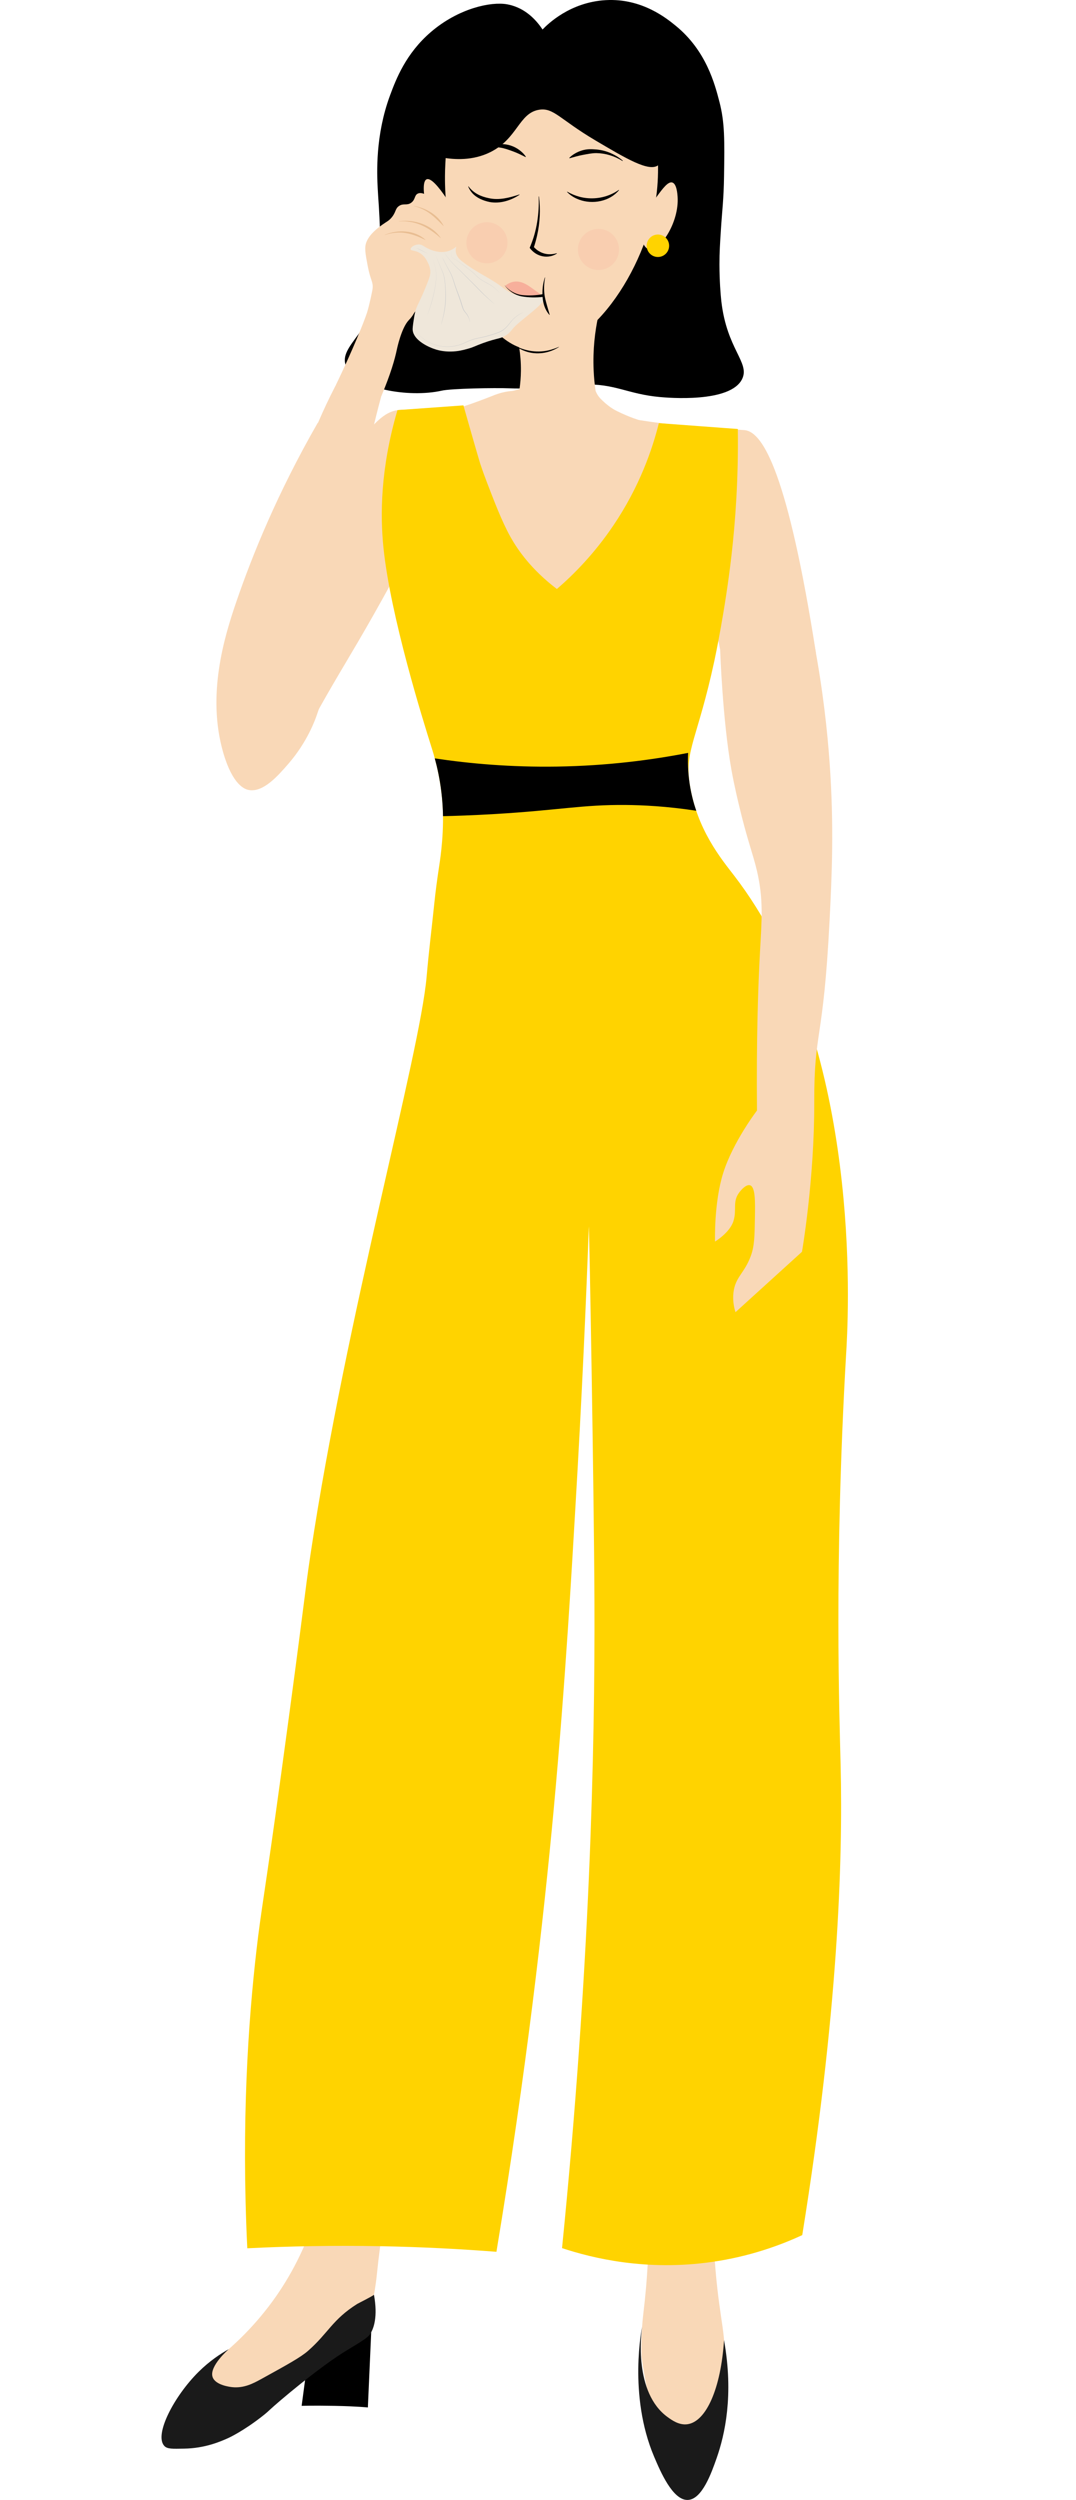 <?xml version="1.0" encoding="UTF-8"?> <svg xmlns="http://www.w3.org/2000/svg" width="1020" height="2368" viewBox="0 0 1020 2368" fill="none"><g clip-path="url(#clip0_61_621)"><path d="M514.303 27.968C519.033 23.033 540.228 2.012 574.346 0.129C608.516 -1.754 631.981 17.419 640.588 24.435C669.392 47.941 677.578 79.46 681.98 96.432C687.114 116.19 686.864 133.007 686.366 166.65C686.03 189.572 684.577 198.582 683.348 218.28C682.565 230.832 681.98 238.88 682.006 250.547C682.041 266.203 683.098 279.117 683.769 285.11C688.894 330.712 710.794 343.153 703.674 358.664C692.9 382.135 632.239 376.685 625.635 376.091C594.784 373.323 582.833 363.04 552.403 364.244C522.618 365.421 514.751 366.41 514.751 366.41C498.852 367.614 495.929 368.31 484.037 367.846C467.975 367.218 427.572 368.044 418.784 370.03C387.701 377.071 335.964 368.388 327.865 346.541C320.53 326.775 355.526 313.981 360.444 266.229C361.364 257.27 361.003 245.113 360.272 220.799C359.576 197.645 358.681 190.741 358.062 178.747C357.288 163.779 355.767 128.124 369.704 90.431C375.44 74.929 384.726 50.701 408.432 30.35C434.605 7.884 465.336 1.315 480.727 4.084C483.134 4.514 485.387 5.176 485.387 5.176C500.202 9.526 509.377 20.531 514.312 27.951L514.303 27.968Z" fill="black"></path><path d="M584.655 389.297C579.711 386.838 576.573 384.13 575.773 383.502C574.664 382.643 573.271 381.508 570.958 379.298C569.952 378.249 567.837 376.487 565.919 373.065C565.335 372.016 564.905 371.053 564.57 370.167C563.701 364.097 563.048 357.58 562.747 350.659C561.887 331.073 564.036 313.861 567.029 299.855C540.855 304.163 514.673 308.47 488.5 312.777C491.2 322.02 493.985 335.312 493.805 351.416C493.736 357.606 493.22 363.315 492.472 368.551C482.618 371.5 474.338 373.177 468.801 374.14C465.877 376.77 460.882 382.092 459.704 389.796C458.276 399.133 463.324 406.287 469.454 414.996C473.573 420.851 488.164 441.133 516.591 447.925C517.812 448.218 518.74 448.415 519.299 448.536C524.045 449.568 554.724 455.878 581.328 437.359C596.504 426.792 606.805 398.23 606.805 398.23C606.805 398.23 597.235 395.531 584.647 389.289L584.655 389.297Z" fill="#F9D8B7"></path><path d="M423.616 188.506C420.865 184.37 409.713 167.63 404.442 169.831C399.704 171.8 401.948 188.084 404.752 198.169C408.982 213.396 419.18 231.271 426.462 229.887C431.149 228.992 433.023 220.438 433.427 218.563C435.903 207.257 429.558 197.43 423.625 188.514L423.616 188.506Z" fill="#F9D8B7"></path><path d="M622.85 185.866C628.31 178.463 633.323 171.723 637.269 172.858C641.5 174.079 642.153 183.682 642.334 186.305C644.01 210.971 625.343 238.441 615.223 236.154C609.204 234.796 607.381 223.172 607.132 221.547C605.266 209.604 612.059 200.517 622.858 185.866H622.85Z" fill="#F9D8B7"></path><path d="M421.871 174.388C423.023 233.455 450.994 325.425 503.943 331.993C557.218 338.597 612.987 255.912 622.205 185.393C627.931 141.579 619.316 74.654 579.952 54.811C563.727 46.634 543.014 46.823 524.673 46.987C507.193 47.15 483.909 47.356 466.024 56.934C420.048 81.558 421.631 162.007 421.871 174.388Z" fill="#F9D8B7"></path><path d="M623.846 156.565C615.136 163.013 593.623 150.28 564.156 132.835C530.563 112.949 524.75 101.711 511.027 103.955C491.784 107.111 490.735 131.245 464.811 144.107C448.216 152.343 430.89 151.26 419.196 149.214C419.05 137.865 418.938 133.618 418.844 133.609C418.827 133.609 418.698 133.557 418.534 133.987C416.591 139.309 408.938 98.109 438.001 69.435C454.312 53.34 473.581 49.127 491.741 45.422C515.223 40.633 550.27 33.48 580.158 52.102C624.336 79.632 638.128 145.964 623.846 156.539V156.565Z" fill="black"></path><path opacity="0.2" d="M503.951 272.695C505.155 273.546 507.675 275.446 512.472 278.791C513.289 279.358 513.951 279.822 514.398 280.123C513.014 280.226 511.604 280.321 510.194 280.407C508.259 280.527 506.35 280.622 504.459 280.708C502.576 280.914 500.314 280.983 497.778 280.708C492.387 280.123 488.225 278.223 485.62 276.753C484.493 276.065 483.204 275.162 481.871 273.993C480.581 272.867 479.549 271.749 478.732 270.752C482.98 267.364 486.686 266.788 488.586 266.676C494.915 266.315 500.297 270.115 503.96 272.686L503.951 272.695Z" fill="#F40C2E"></path><path d="M488.629 327.66C499.807 333.395 512.833 334.693 524.708 330.472C526.436 329.956 528.095 329.225 529.806 328.52L529.901 328.666C520.675 334.667 508.732 336.447 498.285 332.784C494.811 331.615 491.518 329.921 488.534 327.798L488.637 327.66H488.629Z" fill="black"></path><path d="M510.933 186.081C512.49 198.393 511.896 210.972 509.153 223.077C508.225 227.135 507.15 231.168 505.766 235.105L505.499 233.377C509.403 238.029 515.284 240.969 521.44 240.814C523.53 240.78 525.662 240.453 527.769 239.843L527.915 240.152C524.115 242.714 519.239 243.634 514.691 242.809C509.626 241.932 505.095 238.923 502.111 234.753C503.805 230.729 505.361 226.637 506.539 222.415C508.758 214.591 510.039 206.518 510.521 198.384C510.761 194.309 510.761 190.208 510.607 186.115L510.95 186.09L510.933 186.081Z" fill="black"></path><path d="M447.743 143.935C456.376 138.02 467.115 135.277 477.554 136.584C483.487 137.014 489.256 139.395 493.77 143.264C495.585 144.769 497.21 146.497 498.508 148.466L498.224 148.784C494.174 146.764 490.297 144.82 486.118 143.307C482.085 141.871 478.061 140.315 473.736 139.748C464.923 138.647 455.963 140.393 447.958 144.313L447.743 143.943V143.935Z" fill="black"></path><path d="M590.132 152.541C582.712 147.812 574.045 145.147 565.318 145.027C560.984 145.001 556.814 145.955 552.635 146.703C548.31 147.503 544.183 148.707 539.875 149.928L539.651 149.558C541.259 147.873 543.151 146.497 545.163 145.328C549.204 142.998 553.813 141.519 558.499 141.338C560.846 141.252 563.185 141.407 565.498 141.588C570.098 142.052 574.63 143.17 578.869 145.01C583.056 146.867 586.985 149.231 590.39 152.197L590.132 152.541Z" fill="black"></path><path opacity="0.05" d="M567.321 255.766C578.077 255.766 586.796 247.047 586.796 236.292C586.796 225.537 578.077 216.818 567.321 216.818C556.565 216.818 547.846 225.537 547.846 236.292C547.846 247.047 556.565 255.766 567.321 255.766Z" fill="#F40C2E"></path><path opacity="0.05" d="M461.613 249.429C472.369 249.429 481.088 240.71 481.088 229.955C481.088 219.2 472.369 210.481 461.613 210.481C450.857 210.481 442.138 219.2 442.138 229.955C442.138 240.71 450.857 249.429 461.613 249.429Z" fill="#F40C2E"></path><path d="M444.175 176.623C449.11 183.141 455.843 186.167 463.409 187.706C473.108 189.873 482.782 187.328 492.283 184.233C492.377 184.19 492.506 184.215 492.541 184.327C492.567 184.404 492.541 184.482 492.472 184.516C484.286 189.916 474.132 193.123 464.312 191.386C458.078 190.113 451.793 187.568 447.502 182.702C445.972 180.931 444.717 178.928 443.857 176.752C443.805 176.555 444.046 176.417 444.175 176.623Z" fill="black"></path><path d="M586.753 180.174C577.931 190.887 561.706 193.828 548.989 189.125C544.699 187.551 540.718 185.161 537.622 181.885C537.545 181.817 537.51 181.688 537.596 181.61C537.648 181.559 537.734 181.55 537.794 181.584C541.517 183.742 545.524 185.393 549.677 186.477C560.055 189.133 571.422 188.007 581.009 183.175C582.944 182.246 584.793 181.129 586.547 179.891C586.624 179.839 586.727 179.856 586.779 179.934C586.831 180.011 586.813 180.106 586.745 180.174H586.753Z" fill="black"></path><path d="M421.768 240.599C427.647 240.599 432.413 235.834 432.413 229.955C432.413 224.077 427.647 219.311 421.768 219.311C415.889 219.311 411.123 224.077 411.123 229.955C411.123 235.834 415.889 240.599 421.768 240.599Z" fill="#FFD300"></path><path d="M630.892 240.604C635.208 236.612 635.47 229.878 631.478 225.562C627.486 221.247 620.751 220.985 616.435 224.977C612.12 228.969 611.857 235.703 615.85 240.018C619.842 244.334 626.576 244.596 630.892 240.604Z" fill="#FFD300"></path><path d="M351.88 2209.14C350.831 2232.89 349.774 2256.63 348.725 2280.38C348.725 2280.38 338.536 2279.27 317.332 2278.86C295.914 2278.44 285.939 2278.86 285.939 2278.86L294.503 2214.79C313.626 2212.91 332.758 2211.02 351.88 2209.15V2209.14Z" fill="black"></path><path d="M316.309 2036C313.403 2052.39 308.424 2074.27 299.439 2099.16C292.775 2117.62 283.231 2143.52 263.455 2172.55C251.916 2189.48 232.827 2213.43 203.197 2236.44C200.411 2246.43 197.617 2256.43 194.831 2266.42C202.243 2266.9 211.727 2266.97 222.638 2265.64C225.493 2265.29 239.173 2263.54 253.395 2258.52C275.243 2250.83 276.713 2243.07 319.998 2214.17C319.998 2214.17 320.333 2213.95 349.972 2194.52C349.972 2194.52 355.148 2175.53 357.306 2153.98C364.004 2087 377.039 2047.62 377.039 2047.62L316.318 2035.98L316.309 2036Z" fill="url(#paint0_linear_61_621)"></path><path d="M155.682 2316.74C158.597 2319.96 163.816 2319.51 174.281 2319.38C194.272 2319.14 209.164 2312.6 216.37 2309.36C216.37 2309.36 230.566 2302.98 249.345 2288.13C252.612 2285.55 254.83 2283.51 256.154 2282.25C262.397 2276.33 302.878 2241.78 328.94 2226.16C344.4 2216.9 348.647 2213.99 350.745 2211.07C350.745 2211.07 351.321 2210.17 351.88 2209.14C354.038 2205.17 358.355 2194.82 354.511 2173.61C353.359 2174.88 339.378 2181.83 338.561 2182.35C314.959 2197.26 311.33 2209.78 292.087 2226.69C285.122 2232.81 272.663 2239.67 247.745 2253.4C239.981 2257.67 231.314 2262.25 220.23 2261.15C218.468 2260.97 204.16 2259.39 201.529 2251.54C198.098 2241.27 216.886 2225.13 216.886 2225.13C209.259 2229.4 198.726 2236.23 188.167 2246.72C164.969 2269.77 146.035 2306.09 155.682 2316.73V2316.74Z" fill="#1A1A1A"></path><path d="M675.626 2085.08C675.557 2100.21 675.926 2122.9 678.3 2150.4C682.668 2201.07 689.048 2212.71 685.995 2239.7C681.687 2277.72 661.43 2321.67 644.121 2320.76C628.395 2319.95 614.852 2282.08 608.18 2232.44C608.18 2232.44 607.268 2212.78 609.874 2191.27C617.956 2124.45 613.829 2083.17 613.829 2083.17L675.634 2085.07L675.626 2085.08Z" fill="url(#paint1_linear_61_621)"></path><path d="M652.135 2367.98C637.716 2368.63 625.927 2340.83 620.063 2327C595.214 2268.41 608.705 2203.89 608.705 2203.89C607.802 2210.33 600.665 2266.32 632.978 2289.58C636.985 2292.47 643.786 2297.36 651.688 2296.26C669.392 2293.8 683.382 2262.55 686.34 2216.57C695.72 2268.83 687.053 2306.42 679.358 2328.34C674.543 2342.07 665.652 2367.37 652.127 2367.97L652.135 2367.98Z" fill="#1A1A1A"></path><path d="M373.445 335.785C371.098 317.412 366.472 312.683 362.732 311.703C346.171 307.378 314.718 368.198 299.138 406.037C292.139 423.026 288.029 436.146 287.049 439.31C277.238 470.89 262.371 525.219 248.554 607.405L254.925 613.475C271.916 590.244 284.495 569.876 293.119 554.967C307.951 529.329 339.344 475.043 350.453 420.602C351.433 415.787 353.445 406.39 356.979 392.281C363.127 367.734 369.301 348.191 373.445 335.794V335.785Z" fill="url(#paint2_linear_61_621)"></path><path d="M773.458 618.47C759.383 618.221 737.706 617.783 711 617.017C704.508 616.828 682.66 615.573 682.66 615.573C682.66 615.573 678.67 595.299 678.326 590.459C677.655 581.053 679.633 576.573 678.679 576.109C673.029 573.375 624.835 740.386 557.45 747.144C478.732 755.037 377.795 544.014 362.757 552.852C360.977 553.901 361.02 557.607 354.898 566.015C350.229 572.421 345.354 576.935 341.837 579.815C332.31 569.48 322.43 557.994 312.474 545.312C302.474 532.579 293.634 520.198 285.827 508.445C300.47 479.78 314.615 456.858 325.612 440.256C353.875 397.586 365.474 390.381 376.807 388.463C387.322 386.684 391.286 390.518 400.151 391.791C404.932 392.479 408.414 392.238 413.969 391.541C431.019 389.418 465.043 375.644 468.809 374.174C504.493 360.168 532.73 386.297 605.446 397.835C620.33 400.191 634.741 401.876 634.741 401.876C649.659 403.656 661.344 404.619 670.691 405.203C692.402 406.553 703.442 407.181 705.961 407.43C723.657 409.218 747.147 450.324 773.467 618.496L773.458 618.47Z" fill="#F9D8B7"></path><path d="M699.427 406.355L624.578 400.793C618.49 425.193 606.461 460.745 581.362 497.861C563.306 524.566 543.813 544.212 527.898 557.925C503.65 539.483 490.839 520.972 483.951 508.677C475.396 493.407 467.752 472.764 461.888 457.701C459.73 452.138 457.529 446.085 455.155 438.975C455.155 438.975 453.083 432.475 439.291 383.975L376.79 388.446C360.436 444.177 360.427 488.369 363.48 518.521C370.135 584.157 401.51 683.873 408.741 706.855C411.089 714.309 416.996 732.795 419.231 758.123C421.656 785.636 417.374 813.416 416.48 819.236C414.201 834.059 412.783 845.391 411.785 854.934C408.819 883.384 406.867 897.553 404.399 925.358C397.821 999.454 328.329 1246.68 294.538 1471.05C288.141 1513.54 289.662 1511.12 266.559 1680.06C250.927 1794.37 247.505 1808.85 243.016 1848.15C235.458 1914.31 228.631 2009.89 234.426 2129.61C274.22 2127.62 316.575 2126.8 361.227 2127.64C399.507 2128.36 436.015 2130.23 470.598 2132.94C499.024 1961.59 515.181 1818.85 524.871 1714.06C536.255 1591.01 542.498 1477.54 545.327 1429.95C551.75 1321.87 555.696 1230.25 558.19 1161.65C558.19 1161.61 558.19 1161.58 558.198 1161.58C558.577 1161.58 563.048 1406.64 563.504 1516.32C564.105 1659.59 559.101 1866.41 532.79 2129.44C561.457 2138.95 612.721 2151.52 675.351 2142.47C710.691 2137.37 739.504 2126.84 760.501 2117.12C794.138 1908.44 799.116 1765.62 796.872 1671.63C795.832 1628.17 790.561 1483.09 802.014 1283.86C802.453 1276.17 802.375 1277.87 802.513 1275.33C805.479 1219.81 812.53 981.063 696.03 829.519C684.053 813.94 660.321 785.602 653.752 742.441C648.911 710.647 661.362 699.409 677.157 626.122C678.017 622.116 687.484 577.7 693.399 526.242C697.165 493.459 700.046 453.05 699.418 406.364L699.427 406.355Z" fill="#FFD300"></path><path d="M682.66 615.573C682.66 615.573 684.921 681.939 693.33 729.02C696.228 745.244 700.286 761.692 700.286 761.692C708.231 795.421 713.674 808.317 717.578 825.014C723.88 852.011 722.083 871.459 720.484 900.648C718.618 934.747 716.959 983.746 717.578 1051.91C714.216 1056.39 709.831 1062.66 705.076 1070.38C698.24 1081.46 690.244 1096.25 685.575 1111.05C676.641 1139.39 677.819 1176.02 677.819 1176.02C677.819 1176.02 691.834 1167.63 695.274 1156.62C698.61 1145.95 694.379 1138.91 700.123 1130.44C702.591 1126.8 707.509 1121.59 711.026 1122.71C716.099 1124.32 715.875 1138.24 715.635 1152.74C715.334 1171.04 715.187 1180.19 711.757 1189.58C705.678 1206.24 696.942 1209.46 695.274 1224.49C694.431 1232.08 695.841 1238.56 697.217 1242.92C718.223 1223.85 739.237 1204.78 760.243 1185.71C760.243 1185.71 772.092 1117.51 771.877 1044.14C771.679 974.787 780.449 989.248 786.425 871.554C788.497 830.688 790.793 783.324 786.425 722.228C784.344 693.09 780.26 654.168 771.619 608.428C741.971 610.81 712.316 613.191 682.668 615.573H682.66Z" fill="#F9D8B7"></path><path d="M659.994 767.942C631.628 763.6 608.576 762.62 593.314 762.474C552.024 762.087 530.322 767.444 469.058 771.063C447.82 772.318 430.581 772.843 419.962 773.092C419.841 765.904 419.368 758.02 418.319 749.569C416.875 737.867 414.631 727.395 412.154 718.35C445 723.285 484.114 726.802 528.155 726.114C575.842 725.366 617.742 719.881 652.298 713.14C651.894 721.222 652.058 731.187 653.76 742.424C655.265 752.354 657.604 760.935 660.003 767.942H659.994Z" fill="black"></path><path d="M546.083 667.022C541.793 651.365 537.494 635.709 533.203 620.052Z" fill="#FFD300"></path><path d="M369.016 555.672C365.921 561.313 360.813 570.564 354.39 581.913C332.215 621.084 321.665 636.981 302.224 671.716C297.83 679.575 291.201 691.56 283.316 706.468C278.879 670.616 274.107 641.598 270.539 621.574C260.505 565.268 253.927 549.8 264.847 532.914C266.902 529.733 279.782 512.314 295.861 487.802C298.948 483.099 301.433 479.247 302.955 476.865C324.975 503.132 346.987 529.406 369.008 555.672H369.016Z" fill="#F9D8B7"></path><path d="M318.553 364.424C335.001 330.093 345.371 304.085 347.908 296.132C350.289 288.661 352.817 275.747 353.032 274.526C353.135 273.916 353.204 273.305 353.204 273.305C353.866 266.522 351.227 266.074 348.492 251.536C346.343 240.109 345.268 234.4 347.4 229.147C350.547 221.383 358.544 215.632 362.568 212.743C366.609 209.837 368.561 209.269 371.278 205.985C375.551 200.826 374.451 197.748 378.191 195.152C382.533 192.142 385.715 195.1 389.919 191.936C393.857 188.97 392.705 185.127 395.921 183.45C399.653 181.507 404.872 184.8 409.472 187.706C417.064 192.495 421.407 198.049 427.907 206.363C428.483 207.094 431.363 210.817 434.201 216.242C437.434 222.424 437.477 224.41 437.331 225.57C436.927 228.82 434.82 231.125 432.576 233.566C431.449 234.796 429.489 236.928 426.419 238.476C420.16 241.614 416.187 238.837 414.64 241.184C412.679 244.167 418.836 248.999 417.168 258.294C417.099 258.689 417.047 258.964 416.97 259.248C416.626 260.391 415.585 261.922 409.248 273.469C405.629 280.054 403.788 283.399 402.06 285.875C397.202 292.831 395.018 293.381 393.083 295.763C392.318 296.708 392.224 297.147 391.484 298.316C389.713 301.11 387.89 302.856 387.46 303.32C380.366 310.826 376.274 330.738 376.274 330.738C374.313 340.264 370.324 354.253 361.467 375.249L318.561 364.433L318.553 364.424Z" fill="#F9D8B7"></path><path d="M407.185 236.094C401.536 233.704 400.418 231.34 396.488 231.546C392.585 231.752 388.905 234.504 389.24 236.146C389.567 237.719 393.333 236.911 397.89 239.628C402.679 242.474 404.769 247.125 405.886 249.395C407.512 252.679 407.821 255.508 407.881 256.118C408.225 259.618 407.408 262.317 405.009 268.396C402.077 275.807 399.515 281.353 399.515 281.353C396.007 288.944 394.924 290.483 393.746 294.868C392.937 297.878 392.533 300.586 392.215 302.77C391.39 308.289 390.977 311.049 391.252 313.096C392.499 322.441 405.99 328.907 413.556 331.177C419.807 333.051 425.164 333.017 427.752 332.982C434.21 332.896 439.085 331.581 443.289 330.42C449.446 328.718 449.85 327.892 457.881 324.986C472.395 319.75 474.312 321.281 480.151 317.283C481.32 316.483 482.111 315.821 482.756 315.193C484.433 313.56 485.508 312.141 485.774 311.78C488.362 308.246 496.823 301.678 500.847 298.368C508.13 292.375 516.874 285.187 515.499 282.341C514.622 280.527 510.383 282.015 497.769 280.725C494.415 280.381 492.739 280.244 490.813 279.779C483.504 278.034 478.689 274.088 476.445 272.342C464.785 263.246 453.092 259.102 438.242 247.71C436.514 246.386 432.989 243.6 432.172 239.138C431.742 236.773 432.215 234.744 432.576 233.584C430.968 234.968 428.285 236.902 424.571 237.943C416.695 240.152 409.137 236.945 407.185 236.12V236.094Z" fill="#EFE7DA"></path><path d="M409.747 244.718C411.673 248.982 412.937 253.539 413.444 258.199C413.935 262.867 413.29 267.562 412.542 272.17C410.934 281.387 408.354 290.432 404.88 299.116H404.863C408.122 290.354 410.727 281.335 412.378 272.136C413.152 267.545 413.814 262.859 413.35 258.208C412.894 253.565 411.579 248.965 409.764 244.718H409.747Z" fill="#CCCCCC"></path><path d="M406.428 240.694C402.877 238.906 397.701 236.567 394.348 234.598C397.907 236.189 402.963 238.863 406.428 240.694Z" fill="#CCCCCC"></path><path d="M412.508 240.685C415.096 246.687 417.649 252.739 420.177 258.775C421.854 263.624 422.164 268.791 422.456 273.864C423.084 282.591 422.456 291.412 420.341 299.915C419.61 302.709 418.879 305.676 418.011 308.332C418.595 305.762 419.507 302.374 420.066 299.855C421.957 291.343 422.628 282.591 422.103 273.881C421.854 268.809 421.588 263.684 419.954 258.844C417.52 252.808 414.872 246.661 412.499 240.677L412.508 240.685Z" fill="#CCCCCC"></path><path d="M418.612 242.267C421.149 247.392 423.754 252.464 426.609 257.425C429.472 262.42 430.633 268.121 432.679 273.46C434.708 278.799 436.789 284.138 438.371 289.641C438.793 290.999 439.188 292.366 439.85 293.596C440.487 294.834 441.501 295.84 442.344 297.026C444.038 299.382 445.121 302.133 445.577 304.954H445.517C444.898 302.185 443.702 299.537 441.991 297.293C441.14 296.184 440.082 295.161 439.377 293.862C438.655 292.581 438.225 291.189 437.769 289.83C436.17 284.336 434.141 279.006 432.206 273.632C430.22 268.284 429.137 262.601 426.334 257.58C423.634 252.593 420.839 247.357 418.621 242.267H418.612Z" fill="#CCCCCC"></path><path d="M420.822 238.493C424.554 244.615 429.498 250.04 434.82 254.829C436.755 256.737 442.034 261.956 444.046 263.942C447.142 266.934 453.255 273.09 456.239 276.203C460.177 280.398 464.605 284.104 468.767 288.093L468.741 288.128C464.407 284.327 459.979 280.622 455.938 276.504C452.946 273.4 446.867 267.227 443.814 264.192C441.802 262.18 436.609 256.969 434.657 255.018C429.412 250.194 424.33 244.632 420.831 238.501L420.822 238.493Z" fill="#CCCCCC"></path><path d="M428.302 237.642C426.953 240.144 427.468 243.153 429.919 244.743C430.985 245.586 432.309 245.99 433.384 246.781C438.363 250.564 444.811 254.837 449.463 258.99C451.415 260.847 453.16 262.893 455.448 264.364C457.657 265.894 460.005 267.201 462.395 268.439C467.21 270.906 471.312 274.578 474.716 278.73C471.251 274.698 467.124 271.001 462.292 268.628C458.741 266.737 455.121 264.776 452.189 261.973C447.958 257.288 441.63 253.075 436.583 249.266L433.341 246.859C432.266 246.059 430.942 245.646 429.876 244.795C427.434 243.196 426.875 240.083 428.302 237.642Z" fill="#CCCCCC"></path><path d="M515.051 281.181C508.25 281.998 501.431 281.912 494.656 280.759C487.915 279.487 481.913 275.394 477.992 269.857C482.188 275.042 488.25 278.67 494.871 279.487C501.371 280.175 508.181 279.848 514.63 278.636L515.043 281.181H515.051Z" fill="black"></path><path d="M516.763 262.867C515.619 268.791 515.421 274.904 516.41 280.837C517.588 286.795 519.445 292.28 521.096 298.187L520.873 298.307C514.45 291.188 513.598 280.923 514.51 271.792C514.897 268.723 515.542 265.705 516.513 262.799L516.763 262.867Z" fill="black"></path><path d="M317.684 424.952C322.697 430.575 325.664 433.318 329.636 433.481C334.331 433.67 337.959 430.326 341.579 426.99C344.606 424.204 349.326 419.011 352.637 410.534C351.442 417.352 349.687 427.583 347.718 440.007C337.375 505.427 339.146 518.1 332.517 559.765C325.122 606.262 316.111 630.937 300.367 677.159C298.888 681.509 291.451 702.703 273.256 723.621C263.643 734.678 249.482 750.97 235.707 748.279C232.526 747.66 220.677 744.333 211.58 712.805C195.837 658.244 212.595 603.347 223.962 570.185C239.121 525.967 263.024 466.935 301.27 400.371C306.833 411.695 313.015 419.708 317.684 424.944V424.952Z" fill="#F9D8B7"></path><path d="M394.373 313.938C403.238 325.579 419.111 330.876 433.221 327.136C438.036 326.241 442.111 323.464 446.711 321.934C451.243 320.18 456.118 319.647 460.778 318.418C463.1 317.781 465.413 317.059 467.726 316.354C471.157 315.254 474.648 314.162 477.494 311.883C480.426 309.708 482.472 306.69 484.819 303.93C487.958 300.216 492.094 297.448 496.556 295.565C492.3 297.62 488.078 300.371 485.026 304.111C482.721 306.879 480.658 309.983 477.734 312.193C474.897 314.54 471.294 315.666 467.855 316.758C465.542 317.472 463.237 318.185 460.89 318.822C456.195 320.034 451.372 320.515 446.823 322.252C442.232 323.757 438.096 326.534 433.281 327.402C419.162 331.099 402.997 325.674 394.373 313.929V313.938Z" fill="#CCCCCC"></path><path d="M378.036 209.544C392.645 207.515 409.257 212.88 417.812 225.364L417.683 225.476C409.472 218.228 400.065 211.926 389.059 210.241C385.448 209.604 381.742 209.364 378.062 209.716L378.045 209.544H378.036Z" fill="#E8BD92"></path><path d="M364.709 222.45C377.056 217.196 393.101 217.79 403.333 227.178L403.238 227.316C394.365 222.811 384.649 219.363 374.58 220.489C371.252 220.79 367.959 221.512 364.778 222.613L364.718 222.45H364.709Z" fill="#E8BD92"></path><path d="M392.405 195.04C403.703 196.974 415.182 203.526 420.556 213.955L420.418 214.058C414.313 208.04 408.406 201.669 400.47 198.109C397.89 196.88 395.173 195.9 392.37 195.212L392.405 195.04Z" fill="#E8BD92"></path></g><defs><linearGradient id="paint0_linear_61_621" x1="212.755" y1="2144.91" x2="359.144" y2="2166.71" gradientUnits="userSpaceOnUse"><stop stop-color="#F9D8B7"></stop><stop offset="0.43" stop-color="#F9D8B7"></stop><stop offset="0.5" stop-color="#F9D8B7"></stop></linearGradient><linearGradient id="paint1_linear_61_621" x1="688.673" y1="2204.96" x2="605.495" y2="2198.94" gradientUnits="userSpaceOnUse"><stop stop-color="#F9D8B7"></stop><stop offset="0.43" stop-color="#F9D8B7"></stop><stop offset="0.5" stop-color="#F9D8B7"></stop></linearGradient><linearGradient id="paint2_linear_61_621" x1="325.23" y1="411.389" x2="254.089" y2="639.328" gradientUnits="userSpaceOnUse"><stop stop-color="#F9D8B7"></stop><stop offset="0.43" stop-color="#F9D8B7"></stop><stop offset="0.5" stop-color="#F9D8B7"></stop></linearGradient><clipPath id="clip0_61_621"><rect width="1020" height="2368" fill="white"></rect></clipPath></defs></svg> 